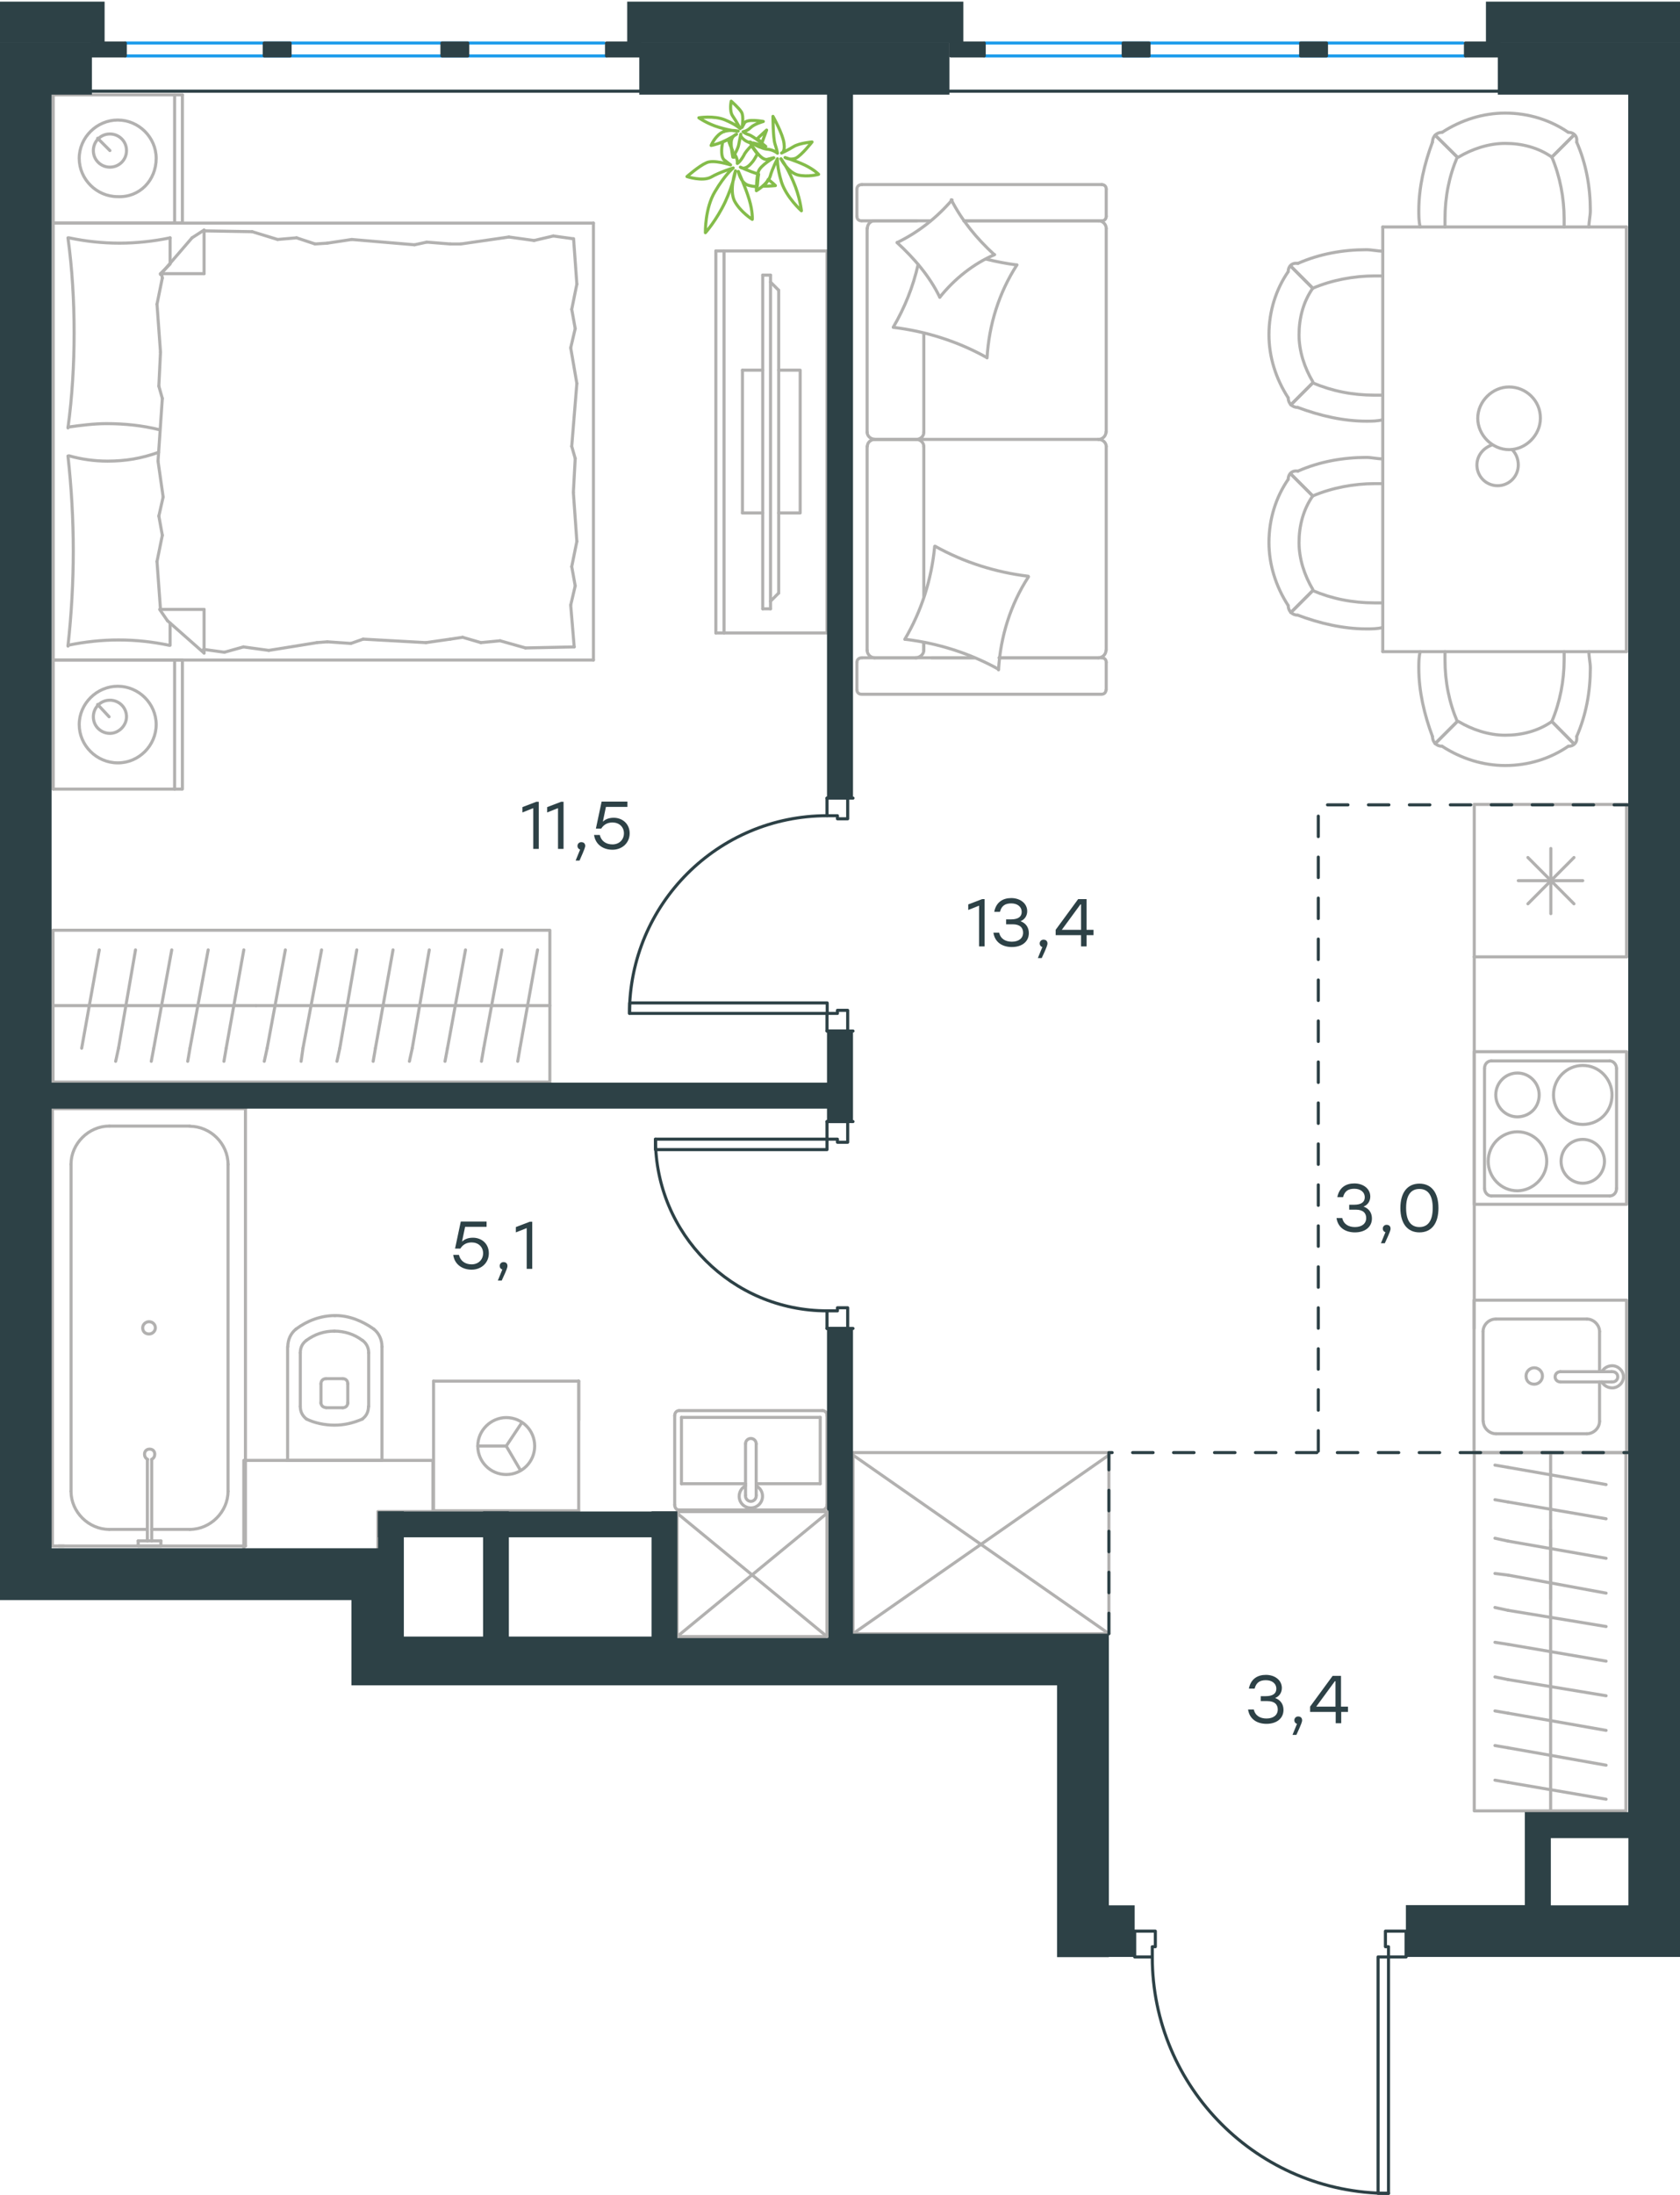 <?xml version="1.0" encoding="utf-8"?>
<!-- Generator: Adobe Illustrator 26.5.0, SVG Export Plug-In . SVG Version: 6.00 Build 0)  -->
<svg version="1.1" id="Слой_1" xmlns="http://www.w3.org/2000/svg" xmlns:xlink="http://www.w3.org/1999/xlink" x="0px" y="0px"
	 viewBox="0 0 820.7 1071.5" style="enable-background:new 0 0 820.7 1071.5;" xml:space="preserve">
<style type="text/css">
	.st0{fill:none;stroke:#B2B1B0;stroke-width:1.5;stroke-linecap:round;stroke-linejoin:round;stroke-miterlimit:22.926;}
	.st1{fill:none;stroke:#2D4146;stroke-width:1.5;stroke-linecap:round;stroke-linejoin:round;stroke-miterlimit:22.926;}
	.st2{fill:none;stroke:#1D9CEB;stroke-width:1.5;stroke-linecap:round;stroke-linejoin:round;stroke-miterlimit:22.926;}
	
		.st3{fill:none;stroke:#2D4146;stroke-width:1.5;stroke-linecap:round;stroke-linejoin:round;stroke-miterlimit:22.926;stroke-dasharray:10,10;}
	.st4{fill-rule:evenodd;clip-rule:evenodd;fill:#2D4146;}
	.st5{fill:#2D4146;}
	.st6{fill:none;stroke:#84BC4A;stroke-width:1.5;stroke-linecap:round;stroke-linejoin:round;stroke-miterlimit:22.926;}
</style>
<g>
	<line class="st0" x1="26" y1="108.9" x2="26" y2="46.3"/>
	<line class="st0" x1="89.1" y1="46.3" x2="89.1" y2="108.9"/>
	<line class="st0" x1="89.1" y1="108.9" x2="26" y2="108.9"/>
	<line class="st0" x1="26" y1="46.3" x2="89.1" y2="46.3"/>
	<line class="st0" x1="53.7" y1="73.5" x2="47.7" y2="67.5"/>
	<line class="st0" x1="85.3" y1="46.3" x2="85.3" y2="108.9"/>
	<path class="st0" d="M76.3,77.3c0-10.2-8.5-18.7-18.8-18.7c-10.2,0-18.8,8.5-18.8,18.7c0,10.2,8.5,18.7,18.8,18.7
		C68.2,96.5,76.3,88,76.3,77.3z"/>
	<path class="st0" d="M61.8,73.5c0-4.7-3.8-8.1-8.1-8.1c-4.7,0-8.1,3.8-8.1,8.1c0,4.7,3.8,8.1,8.1,8.1C58,81.6,61.8,78.2,61.8,73.5z
		"/>
	<line class="st0" x1="26" y1="322.2" x2="26" y2="108.9"/>
	<line class="st0" x1="83.1" y1="304.2" x2="83.1" y2="315"/>
	<line class="st0" x1="78.4" y1="133.6" x2="99.7" y2="133.6"/>
	<line class="st0" x1="83.1" y1="128.9" x2="78.4" y2="133.6"/>
	<line class="st0" x1="289.9" y1="322.2" x2="26" y2="322.2"/>
	<line class="st0" x1="99.7" y1="112.3" x2="99.7" y2="133.6"/>
	<line class="st0" x1="26" y1="108.9" x2="289.9" y2="108.9"/>
	<line class="st0" x1="99.7" y1="318.8" x2="81.8" y2="303"/>
	<line class="st0" x1="81.8" y1="303" x2="78" y2="297.5"/>
	<line class="st0" x1="83.1" y1="116.1" x2="83.1" y2="128.5"/>
	<line class="st0" x1="78.4" y1="297.5" x2="99.7" y2="297.5"/>
	<line class="st0" x1="78.4" y1="134" x2="93.8" y2="116.1"/>
	<line class="st0" x1="93.8" y1="116.1" x2="99.7" y2="112.3"/>
	<line class="st0" x1="99.7" y1="318.8" x2="99.7" y2="297.5"/>
	<line class="st0" x1="281" y1="223.8" x2="280.1" y2="240.4"/>
	<line class="st0" x1="278.8" y1="169.8" x2="281.8" y2="187.2"/>
	<line class="st0" x1="279.3" y1="151" x2="281" y2="160.4"/>
	<line class="st0" x1="281" y1="160.4" x2="278.8" y2="169.8"/>
	<line class="st0" x1="279.3" y1="217.9" x2="281" y2="223.8"/>
	<line class="st0" x1="281.8" y1="187.2" x2="279.3" y2="217.9"/>
	<line class="st0" x1="280.2" y1="116.5" x2="281.8" y2="138.7"/>
	<line class="st0" x1="281.8" y1="138.7" x2="279.3" y2="151"/>
	<line class="st0" x1="278.8" y1="295.4" x2="280.5" y2="315.8"/>
	<line class="st0" x1="279.3" y1="276.6" x2="281" y2="286"/>
	<line class="st0" x1="281" y1="286" x2="278.8" y2="295.4"/>
	<line class="st0" x1="280.1" y1="240.4" x2="281.8" y2="264.3"/>
	<line class="st0" x1="281.8" y1="264.3" x2="279.3" y2="276.6"/>
	<line class="st0" x1="289.9" y1="322.2" x2="289.9" y2="108.9"/>
	<path class="st0" d="M33.2,222.6c1.7,15.3,2.6,30.7,2.6,46.4c0,15.3-0.9,31.1-2.6,46.4"/>
	<path class="st0" d="M77.5,220.8c-8.5,3-16.1,4.3-25,4.3c-6.4,0-12.8-0.9-18.8-2.6"/>
	<path class="st0" d="M33.2,315c8.1-1.7,16.6-2.6,24.7-2.6c8.5,0,16.6,0.9,24.7,2.6"/>
	<path class="st0" d="M33.2,208.5c6.4-0.9,12.8-1.7,18.8-1.7c9,0,17.5,0.9,26,3"/>
	<line class="st0" x1="153.9" y1="119.1" x2="159.9" y2="118.7"/>
	<line class="st0" x1="135.6" y1="116.9" x2="144.9" y2="116.1"/>
	<line class="st0" x1="144.9" y1="116.1" x2="153.9" y2="119.1"/>
	<line class="st0" x1="99.7" y1="112.7" x2="123.2" y2="113.1"/>
	<line class="st0" x1="123.2" y1="113.1" x2="135.6" y2="116.9"/>
	<line class="st0" x1="208.5" y1="118.2" x2="220" y2="119.1"/>
	<line class="st0" x1="159.9" y1="118.7" x2="171.8" y2="116.9"/>
	<line class="st0" x1="202.5" y1="119.5" x2="208.5" y2="118.2"/>
	<line class="st0" x1="171.8" y1="116.9" x2="202.5" y2="119.5"/>
	<line class="st0" x1="220" y1="119.1" x2="225.1" y2="119.1"/>
	<line class="st0" x1="260.9" y1="117.4" x2="270.3" y2="115.2"/>
	<line class="st0" x1="270.3" y1="115.2" x2="279.7" y2="116.5"/>
	<line class="st0" x1="225.1" y1="119.1" x2="248.6" y2="115.7"/>
	<line class="st0" x1="248.6" y1="115.7" x2="260.9" y2="117.4"/>
	<line class="st0" x1="226" y1="311.1" x2="220" y2="312"/>
	<line class="st0" x1="244.3" y1="312.8" x2="234.9" y2="313.7"/>
	<line class="st0" x1="234.9" y1="313.7" x2="226" y2="311.1"/>
	<line class="st0" x1="280.5" y1="315.8" x2="256.7" y2="316.3"/>
	<line class="st0" x1="256.7" y1="316.3" x2="244.3" y2="312.8"/>
	<line class="st0" x1="171.4" y1="314.1" x2="159.9" y2="313.3"/>
	<line class="st0" x1="220" y1="312" x2="208.1" y2="313.7"/>
	<line class="st0" x1="177.4" y1="312" x2="171.4" y2="314.1"/>
	<line class="st0" x1="208.1" y1="313.7" x2="177.4" y2="312"/>
	<line class="st0" x1="159.9" y1="313.3" x2="154.8" y2="313.7"/>
	<line class="st0" x1="100.2" y1="317.1" x2="99.3" y2="317.1"/>
	<line class="st0" x1="118.9" y1="315.8" x2="109.6" y2="318.4"/>
	<line class="st0" x1="109.6" y1="318.4" x2="100.2" y2="317.1"/>
	<line class="st0" x1="154.8" y1="313.7" x2="131.3" y2="317.5"/>
	<line class="st0" x1="131.3" y1="317.5" x2="118.9" y2="315.8"/>
	<path class="st0" d="M33.2,116.1c2.1,15.3,3,30.7,3,46.4c0,15.3-0.9,31.1-3,46.4"/>
	<path class="st0" d="M83.1,116.1c-8.1,1.7-16.6,2.6-24.7,2.6c-8.5,0-16.6-0.9-24.7-2.6"/>
	<line class="st0" x1="77.6" y1="188.5" x2="78.4" y2="171.9"/>
	<line class="st0" x1="79.7" y1="242.6" x2="77.2" y2="225.1"/>
	<line class="st0" x1="79.3" y1="261.3" x2="77.6" y2="251.9"/>
	<line class="st0" x1="77.6" y1="251.9" x2="79.7" y2="242.6"/>
	<line class="st0" x1="79.3" y1="194.5" x2="77.6" y2="188.5"/>
	<line class="st0" x1="77.2" y1="225.1" x2="79.3" y2="194.5"/>
	<line class="st0" x1="78.4" y1="297.5" x2="76.7" y2="274.1"/>
	<line class="st0" x1="76.7" y1="274.1" x2="79.3" y2="261.3"/>
	<line class="st0" x1="79.3" y1="135.7" x2="78.9" y2="133.6"/>
	<line class="st0" x1="78.4" y1="171.9" x2="76.7" y2="148.5"/>
	<line class="st0" x1="76.7" y1="148.5" x2="79.3" y2="135.7"/>
	<line class="st0" x1="26" y1="385.2" x2="26" y2="322.2"/>
	<line class="st0" x1="89.1" y1="322.2" x2="89.1" y2="385.2"/>
	<line class="st0" x1="88.7" y1="385.2" x2="26" y2="385.2"/>
	<line class="st0" x1="26" y1="322.2" x2="88.7" y2="322.2"/>
	<line class="st0" x1="53.3" y1="349.9" x2="47.7" y2="343.9"/>
	<line class="st0" x1="85.3" y1="322.2" x2="85.3" y2="385.2"/>
	<path class="st0" d="M76.3,353.7c0-10.2-8.5-18.7-18.8-18.7c-10.2,0-18.8,8.5-18.8,18.7c0,10.2,8.5,18.7,18.8,18.7
		C67.8,372.5,76.3,363.9,76.3,353.7z"/>
	<path class="st0" d="M61.8,349.9c0-4.7-3.8-8.1-8.1-8.1c-4.7,0-8.1,3.8-8.1,8.1c0,4.7,3.8,8.1,8.1,8.1
		C58,358,61.8,354.2,61.8,349.9z"/>
</g>
<g>
	<g>
		<line class="st0" x1="353.7" y1="122.5" x2="353.7" y2="309"/>
		<polyline class="st0" points="349.7,309 404,309 404,122.5 349.7,122.5 		"/>
		<line class="st0" x1="349.7" y1="122.5" x2="349.7" y2="309"/>
	</g>
	<g>
		<polyline class="st0" points="380.4,250.4 390.9,250.4 390.9,180.7 380.4,180.7 		"/>
		<line class="st0" x1="372.6" y1="180.7" x2="362.7" y2="180.7"/>
		<line class="st0" x1="362.7" y1="180.7" x2="362.7" y2="250.4"/>
		<line class="st0" x1="362.7" y1="250.4" x2="372.6" y2="250.4"/>
		<line class="st0" x1="372.6" y1="134.3" x2="376.4" y2="134.3"/>
		<line class="st0" x1="380.4" y1="289.5" x2="376.4" y2="293.5"/>
		<line class="st0" x1="376.4" y1="137.7" x2="380.4" y2="141.7"/>
		<line class="st0" x1="376.4" y1="297.2" x2="376.4" y2="134.3"/>
		<line class="st0" x1="372.6" y1="134.3" x2="372.6" y2="297.2"/>
		<line class="st0" x1="372.6" y1="297.2" x2="376.4" y2="297.2"/>
		<line class="st0" x1="380.4" y1="141.7" x2="380.4" y2="289.5"/>
	</g>
</g>
<g>
	<line class="st0" x1="25.9" y1="490.9" x2="125.1" y2="490.9"/>
	<line class="st0" x1="109.4" y1="518.1" x2="110.5" y2="511.7"/>
	<line class="st0" x1="110.5" y1="511.7" x2="119.1" y2="463.7"/>
	<line class="st0" x1="91.7" y1="518.1" x2="92.8" y2="511.7"/>
	<line class="st0" x1="92.8" y1="511.7" x2="101.7" y2="463.7"/>
	<line class="st0" x1="73.9" y1="518.1" x2="75.1" y2="511.7"/>
	<line class="st0" x1="75.1" y1="511.7" x2="83.9" y2="463.7"/>
	<line class="st0" x1="56.5" y1="518.1" x2="57.9" y2="511.7"/>
	<line class="st0" x1="57.9" y1="511.7" x2="66.2" y2="463.7"/>
	<line class="st0" x1="39.9" y1="511.7" x2="48.5" y2="463.7"/>
	<rect x="25.9" y="454.1" class="st0" width="242.7" height="74.1"/>
	<line class="st0" x1="125.1" y1="490.9" x2="268.6" y2="490.9"/>
	<line class="st0" x1="252.9" y1="518.1" x2="254" y2="511.7"/>
	<line class="st0" x1="254" y1="511.7" x2="262.6" y2="463.7"/>
	<line class="st0" x1="235.2" y1="518.1" x2="236.3" y2="511.7"/>
	<line class="st0" x1="236.3" y1="511.7" x2="245.2" y2="463.7"/>
	<line class="st0" x1="217.4" y1="518.1" x2="218.6" y2="511.7"/>
	<line class="st0" x1="218.6" y1="511.7" x2="227.4" y2="463.7"/>
	<line class="st0" x1="200" y1="518.1" x2="201.4" y2="511.7"/>
	<line class="st0" x1="201.4" y1="511.7" x2="209.7" y2="463.7"/>
	<line class="st0" x1="182.3" y1="518.1" x2="183.4" y2="511.7"/>
	<line class="st0" x1="183.4" y1="511.7" x2="192" y2="463.7"/>
	<line class="st0" x1="164.6" y1="518.1" x2="166" y2="511.7"/>
	<line class="st0" x1="166" y1="511.7" x2="174.3" y2="463.7"/>
	<line class="st0" x1="147.1" y1="518.1" x2="148" y2="511.7"/>
	<line class="st0" x1="148" y1="511.7" x2="157.1" y2="463.7"/>
	<line class="st0" x1="130.5" y1="511.7" x2="139.4" y2="463.7"/>
	<line class="st0" x1="129.1" y1="518.1" x2="130.5" y2="511.7"/>
</g>
<g>
	<line class="st0" x1="451.3" y1="291.1" x2="451.3" y2="217.9"/>
	<line class="st0" x1="540.4" y1="92.3" x2="540.4" y2="105.6"/>
	<line class="st0" x1="540.4" y1="111.5" x2="540.4" y2="211"/>
	<line class="st0" x1="475.9" y1="321.1" x2="455.1" y2="321.1"/>
	<line class="st0" x1="536.6" y1="321.1" x2="488.1" y2="321.1"/>
	<line class="st0" x1="536.6" y1="107.8" x2="470.9" y2="107.8"/>
	<line class="st0" x1="447.9" y1="214.5" x2="427.1" y2="214.5"/>
	<line class="st0" x1="451.3" y1="211" x2="451.3" y2="162.6"/>
	<line class="st0" x1="418.6" y1="336.7" x2="418.6" y2="323.3"/>
	<line class="st0" x1="427.1" y1="214.5" x2="447.9" y2="214.5"/>
	<line class="st0" x1="423.6" y1="111.5" x2="423.6" y2="211"/>
	<line class="st0" x1="470.9" y1="107.8" x2="538.2" y2="107.8"/>
	<line class="st0" x1="540.4" y1="217.9" x2="540.4" y2="317.4"/>
	<line class="st0" x1="540.4" y1="323.3" x2="540.4" y2="336.7"/>
	<line class="st0" x1="451.3" y1="317.4" x2="451.3" y2="313.7"/>
	<line class="st0" x1="421.1" y1="321.1" x2="475.9" y2="321.1"/>
	<line class="st0" x1="451.3" y1="317.4" x2="451.3" y2="313.7"/>
	<line class="st0" x1="427.1" y1="321.1" x2="447.9" y2="321.1"/>
	<line class="st0" x1="427.1" y1="214.5" x2="447.9" y2="214.5"/>
	<line class="st0" x1="423.6" y1="217.9" x2="423.6" y2="317.4"/>
	<line class="st0" x1="488.1" y1="321.1" x2="538.2" y2="321.1"/>
	<line class="st0" x1="421.1" y1="90.1" x2="538.2" y2="90.1"/>
	<line class="st0" x1="418.6" y1="105.6" x2="418.6" y2="92.3"/>
	<line class="st0" x1="454.6" y1="107.8" x2="421.1" y2="107.8"/>
	<line class="st0" x1="447.9" y1="214.5" x2="536.6" y2="214.5"/>
	<line class="st0" x1="447.9" y1="107.8" x2="427.1" y2="107.8"/>
	<path class="st0" d="M421.1,321.1c-1.8,0-2.5,1.2-2.5,2.2"/>
	<path class="st0" d="M538.2,107.8c1.6,0,2.2-1.2,2.2-2.2"/>
	<path class="st0" d="M418.6,105.6c0,1.6,1.2,2.2,2.2,2.2"/>
	<path class="st0" d="M451.3,217.9c0-1.7-1.6-3.4-3.7-3.4"/>
	<path class="st0" d="M427.1,107.8c-1.7,0-3.4,1.6-3.4,3.7"/>
	<path class="st0" d="M423.6,317.4c0,1.9,1.6,3.7,3.7,3.7"/>
	<path class="st0" d="M540.4,217.9c0-1.7-1.6-3.4-3.7-3.4"/>
	<path class="st0" d="M427.4,214.5c-1.9,0-3.7,1.4-3.7,3.4"/>
	<path class="st0" d="M536.6,214.5c1.9,0,3.7-1.6,3.7-3.7"/>
	<path class="st0" d="M418.6,336.7c0,1.6,1.3,2.2,2.2,2.2h117.3c1.6,0,2.2-1.2,2.2-2.2"/>
	<path class="st0" d="M423.6,211c0,1.7,1.6,3.4,3.7,3.4"/>
	<path class="st0" d="M540.4,92.3c0-1.6-1.2-2.2-2.2-2.2"/>
	<path class="st0" d="M536.6,321.1c1.9,0,3.7-1.6,3.7-3.7"/>
	<path class="st0" d="M540.4,323.3c0-1.6-1.2-2.2-2.2-2.2"/>
	<path class="st0" d="M540.4,111.5c0-1.9-1.6-3.7-3.7-3.7"/>
	<path class="st0" d="M447.2,321.1c2.1,0,4.1-1.6,4.1-3.7"/>
	<path class="st0" d="M447.6,214.5c1.9,0,3.7-1.4,3.7-3.4"/>
	<path class="st0" d="M421.1,90.1c-1.8,0-2.5,1.2-2.5,2.2"/>
	<path class="st0" d="M456.9,266.7c14,7.8,29.6,12.7,45.4,14.6"/>
	<path class="st0" d="M464.7,97.5c5.3,10.3,12.5,19,20.9,26.7"/>
	<path class="st0" d="M485.9,124.3c-10.3,4.4-19.6,11.8-26.8,20.8"/>
	<path class="st0" d="M502.4,281.6c-8.7,13.4-13.7,29.2-14.6,45.4"/>
	<path class="st0" d="M481.8,174.4c-14-7.8-29.6-12.7-45.4-14.6"/>
	<path class="st0" d="M436.4,159.7c5.6-9.6,9.6-19.6,12.1-30.5"/>
	<path class="st0" d="M496.8,129.3c-8.7,13.4-13.7,29.2-14.6,45.4"/>
	<path class="st0" d="M487.8,326.7c-14-7.8-29.6-12.7-45.4-14.6"/>
	<path class="st0" d="M442,312.1c8.1-13.7,13.1-29.2,14.6-45.4"/>
	<path class="st0" d="M459.1,145.1c-5-10.3-12.5-19-20.9-26.7"/>
	<path class="st0" d="M481.8,126.5c4.7,1.2,10,2.2,14.6,2.8"/>
	<path class="st0" d="M438.3,118.4c10.3-5,19.3-12.1,26.8-20.8"/>
</g>
<g>
	<line class="st0" x1="675.5" y1="318.1" x2="675.5" y2="110.8"/>
	<line class="st0" x1="794.5" y1="110.8" x2="794.5" y2="318.1"/>
	<g>
		<path class="st0" d="M776.2,110.8c0-2.7,0.7-5.4,0.7-8c0-11.4-2-22.8-6.7-33.5"/>
		<path class="st0" d="M699.8,69.3c-4,10.7-6.7,22.1-6.7,33.5c0,2.7,0,5.4,0.7,8"/>
		<path class="st0" d="M711.9,76.7c-4,9.4-6,19.4-6,30.1c0,1.3,0,2.7,0,4"/>
		<line class="st0" x1="711.9" y1="76.7" x2="701.1" y2="66"/>
		<line class="st0" x1="711.9" y1="76.7" x2="701.1" y2="66"/>
		<path class="st0" d="M704.5,64.6c-2.7,0-4.7,2-4.7,4.7"/>
		<path class="st0" d="M776.2,318.1c0,2.7,0.7,5.4,0.7,8c0,11.4-2,22.8-6.7,33.5"/>
		<path class="st0" d="M699.8,359.6c-4-10.7-6.7-22.1-6.7-33.5c0-2.7,0-5.4,0.7-8"/>
		<path class="st0" d="M711.9,352.2c-4-9.4-6-19.4-6-30.1c0-1.3,0-2.7,0-4"/>
		<line class="st0" x1="711.9" y1="352.2" x2="701.1" y2="363"/>
		<line class="st0" x1="711.9" y1="352.2" x2="701.1" y2="363"/>
		<path class="st0" d="M704.5,364.3c-2.7,0-4.7-2-4.7-4.7"/>
		<g>
			<line class="st0" x1="675.5" y1="110.8" x2="794.5" y2="110.8"/>
			<line class="st0" x1="794.5" y1="318.1" x2="675.5" y2="318.1"/>
			<path class="st0" d="M737.2,188.9c-8.2,0-15.3,7.1-15.3,15.3c0,8.2,7.1,15.3,15.3,15.3c8.2,0,15.3-7.1,15.3-15.3
				C752.6,195.6,745.5,188.9,737.2,188.9z"/>
			<path class="st0" d="M738.7,219.5c1.9,1.9,3,4.5,3,7.5c0,5.6-4.5,10.1-10.1,10.1s-10.1-4.5-10.1-10.1c0-4.5,3-8.2,7.1-9.7"/>
			<path class="st0" d="M758.1,76.7c-6.7-4.7-14.7-6.7-22.8-6.7c-8,0-16.1,2.7-22.8,6.7"/>
			<path class="st0" d="M764.1,110.8c0-1.3,0-2.7,0-4c0-10-2-20.7-6-30.1"/>
			<path class="st0" d="M766.1,64.6c-8.7-6-19.4-9.4-30.8-9.4c-10.7,0-21.4,3.3-30.8,9.4"/>
			<line class="st0" x1="758.1" y1="76.7" x2="768.8" y2="66"/>
			<line class="st0" x1="758.1" y1="76.7" x2="768.8" y2="66"/>
			<path class="st0" d="M770.2,69.3c0.5-2.7-1.3-4.7-4-4.7"/>
			<path class="st0" d="M758.1,352.2c-6.7,4.7-14.7,6.7-22.8,6.7c-8,0-16.1-2.7-22.8-6.7"/>
			<path class="st0" d="M764.1,318.1c0,1.3,0,2.7,0,4c0,10-2,20.7-6,30.1"/>
			<path class="st0" d="M766.1,364.3c-8.7,6-19.4,9.4-30.8,9.4c-10.7,0-21.4-3.3-30.8-9.4"/>
			<line class="st0" x1="758.1" y1="352.2" x2="768.8" y2="363"/>
			<line class="st0" x1="758.1" y1="352.2" x2="768.8" y2="363"/>
			<path class="st0" d="M770.2,359.6c0.5,2.7-1.3,4.7-4,4.7"/>
		</g>
	</g>
	<g>
		<path class="st0" d="M641.3,242.1c-4.7,6.7-6.7,14.7-6.7,22.8c0,8,2.7,16.1,6.7,22.8"/>
		<path class="st0" d="M675.5,224c-2.7,0-5.4-0.7-8-0.7c-11.4,0-22.8,2-33.5,6.7"/>
		<path class="st0" d="M634,300.3c10.7,4,22.1,6.7,33.5,6.7c2.7,0,5.4,0,8-0.7"/>
		<path class="st0" d="M675.5,236.1c-1.3,0-2.7,0-4,0c-10.1,0-20.8,2-30.2,6"/>
		<path class="st0" d="M641.3,288.3c9.4,4,19.4,6,30.2,6c1.3,0,2.7,0,4,0"/>
		<path class="st0" d="M629.3,234c-6,8.7-9.4,19.4-9.4,30.8c0,10.7,3.3,21.4,9.4,30.8"/>
		<line class="st0" x1="641.3" y1="242.1" x2="630.6" y2="231.4"/>
		<line class="st0" x1="641.3" y1="288.3" x2="630.6" y2="299"/>
		<line class="st0" x1="641.3" y1="242.1" x2="630.6" y2="231.4"/>
		<line class="st0" x1="641.3" y1="288.3" x2="630.6" y2="299"/>
		<path class="st0" d="M629.3,295.6c0,2.7,2,4.7,4.7,4.7"/>
		<path class="st0" d="M634,230c-2.7-0.5-4.7,1.3-4.7,4"/>
		<path class="st0" d="M641.3,140.7c-4.7,6.7-6.7,14.7-6.7,22.8c0,8,2.7,16.1,6.7,22.8"/>
		<path class="st0" d="M675.5,122.6c-2.7,0-5.4-0.7-8-0.7c-11.4,0-22.8,2-33.5,6.7"/>
		<path class="st0" d="M634,198.9c10.7,4,22.1,6.7,33.5,6.7c2.7,0,5.4,0,8-0.7"/>
		<path class="st0" d="M675.5,134.7c-1.3,0-2.7,0-4,0c-10.1,0-20.8,2-30.2,6"/>
		<path class="st0" d="M641.3,186.9c9.4,4,19.4,6,30.2,6c1.3,0,2.7,0,4,0"/>
		<path class="st0" d="M629.3,132.6c-6,8.7-9.4,19.4-9.4,30.8c0,10.7,3.3,21.4,9.4,30.8"/>
		<line class="st0" x1="641.3" y1="140.7" x2="630.6" y2="130"/>
		<line class="st0" x1="641.3" y1="186.9" x2="630.6" y2="197.6"/>
		<line class="st0" x1="641.3" y1="140.7" x2="630.6" y2="130"/>
		<line class="st0" x1="641.3" y1="186.9" x2="630.6" y2="197.6"/>
		<path class="st0" d="M629.3,194.2c0,2.7,2,4.7,4.7,4.7"/>
		<path class="st0" d="M634,128.6c-2.7-0.5-4.7,1.3-4.7,4"/>
	</g>
</g>
<g>
	<line class="st0" x1="794.6" y1="392.7" x2="794.6" y2="467.1"/>
	<line class="st0" x1="757.6" y1="414.2" x2="757.6" y2="446"/>
	<line class="st0" x1="746.4" y1="441.2" x2="768.9" y2="418.6"/>
	<line class="st0" x1="746.4" y1="418.6" x2="768.9" y2="441.2"/>
	<line class="st0" x1="741.7" y1="429.9" x2="773.2" y2="429.9"/>
	<line class="st0" x1="794.6" y1="467.1" x2="720.2" y2="467.1"/>
	<line class="st0" x1="720.2" y1="392.7" x2="720.2" y2="467.1"/>
	<line class="st0" x1="794.6" y1="392.7" x2="720.2" y2="392.7"/>
</g>
<g>
	<rect x="720.1" y="634.7" class="st0" width="74.5" height="74.4"/>
	<line class="st0" x1="762.3" y1="674.6" x2="787.3" y2="674.6"/>
	<line class="st0" x1="781.4" y1="669.6" x2="781.4" y2="650"/>
	<line class="st0" x1="724.5" y1="650" x2="724.5" y2="693.8"/>
	<line class="st0" x1="781.4" y1="693.8" x2="781.4" y2="674.6"/>
	<line class="st0" x1="730.8" y1="699.9" x2="775.2" y2="699.9"/>
	<line class="st0" x1="787.3" y1="669.6" x2="762.3" y2="669.6"/>
	<line class="st0" x1="775.2" y1="643.9" x2="730.8" y2="643.9"/>
	<path class="st0" d="M762.3,674.6L762.3,674.6c-1.5,0-2.6-1.1-2.6-2.5c0-1.4,1.1-2.5,2.6-2.5"/>
	<path class="st0" d="M775.2,643.9c3.3,0,6.2,2.9,6.2,6.1"/>
	<path class="st0" d="M782.5,669.6c1.1-1.8,2.9-2.9,5.1-2.9c2.9,0,5.5,2.5,5.5,5.4c0,2.9-2.6,5.4-5.5,5.4c-2.2,0-4-1.1-5.1-2.9"/>
	<path class="st0" d="M730.8,699.9c-3.3,0-6.2-2.9-6.2-6.1"/>
	<path class="st0" d="M781.4,693.8c0,3.3-2.9,6.1-6.2,6.1"/>
	<path class="st0" d="M724.5,650c0-3.3,2.9-6.1,6.2-6.1"/>
	<path class="st0" d="M787.3,669.6h0.4c1.5,0,2.6,1.1,2.6,2.5c0,1.4-1.1,2.5-2.6,2.5h-0.4"/>
	<path class="st0" d="M749.5,675.7c2.2,0,4-1.8,4-4c0-2.2-1.8-4-4-4c-2.2,0-4,1.8-4,4C745.5,674.3,747.3,675.7,749.5,675.7z"/>
</g>
<g>
	<path class="st0" d="M751.9,534.5c0-5.9-4.8-10.7-10.6-10.7c-5.9,0-10.6,4.8-10.6,10.7c0,5.9,4.8,10.7,10.6,10.7
		C747.2,545.1,751.9,540.7,751.9,534.5z"/>
	<path class="st0" d="M755.6,566.9c0-7.7-6.2-14.4-14.3-14.4c-7.7,0-14.3,6.3-14.3,14.4c0,7.7,6.2,14.4,14.3,14.4
		C749,581.2,755.6,574.6,755.6,566.9z"/>
	<path class="st0" d="M783.8,566.9c0-5.9-4.8-10.7-10.6-10.7c-5.9,0-10.6,4.8-10.6,10.7c0,5.9,4.8,10.7,10.6,10.7
		C779.1,577.6,783.8,572.8,783.8,566.9z"/>
	<path class="st0" d="M787.5,534.5c0-7.7-6.2-14.4-14.3-14.4c-7.7,0-14.3,6.3-14.3,14.4c0,7.7,6.2,14.4,14.3,14.4
		S787.5,542.6,787.5,534.5z"/>
	<line class="st0" x1="725.2" y1="580.1" x2="725.2" y2="521.6"/>
	<line class="st0" x1="786.4" y1="583.8" x2="728.5" y2="583.8"/>
	<line class="st0" x1="789.7" y1="521.6" x2="789.7" y2="580.1"/>
	<line class="st0" x1="728.5" y1="517.9" x2="786.4" y2="517.9"/>
	<path class="st0" d="M789.7,580.1L789.7,580.1c0,2.2-1.5,3.7-3.3,3.7"/>
	<path class="st0" d="M725.2,521.6L725.2,521.6c0-2.2,1.5-3.7,3.3-3.7"/>
	<path class="st0" d="M728.5,583.8L728.5,583.8c-1.8,0-3.3-1.8-3.3-3.7"/>
	<path class="st0" d="M786.4,517.9L786.4,517.9c1.8,0,3.3,1.8,3.3,3.7"/>
	<rect x="720.2" y="513.4" class="st0" width="74.4" height="74.5"/>
</g>
<line class="st0" x1="720.2" y1="467.1" x2="720.2" y2="648.5"/>
<g>
	<line class="st0" x1="140.1" y1="712.9" x2="186.6" y2="712.9"/>
	<g>
		<line class="st0" x1="140.5" y1="657.4" x2="140.5" y2="712.9"/>
		<line class="st0" x1="180.1" y1="686.6" x2="180.1" y2="660.4"/>
		<line class="st0" x1="146.7" y1="660.4" x2="146.7" y2="686.6"/>
		<line class="st0" x1="169.9" y1="685.1" x2="169.9" y2="675.5"/>
		<line class="st0" x1="156.8" y1="675.5" x2="156.8" y2="685.1"/>
		<line class="st0" x1="159.3" y1="687.2" x2="167.4" y2="687.2"/>
		<line class="st0" x1="186.6" y1="712.9" x2="186.6" y2="657.4"/>
		<line class="st0" x1="167.4" y1="673" x2="159.3" y2="673"/>
		<path class="st0" d="M182.6,648.8c-5.6-4-12.1-6.6-18.7-6.6c0,0,0,0-0.5,0"/>
		<path class="st0" d="M167.4,687.2c1.5,0,2.5-1,2.5-2.5"/>
		<path class="st0" d="M177,692.7c2-1.5,3-3.5,3-6.1"/>
		<path class="st0" d="M169.9,675.5c0-1.5-1-2.5-2.5-2.5"/>
		<path class="st0" d="M177,654.3c-4-3-8.6-4.5-13.7-4.5"/>
		<path class="st0" d="M159.3,673c-1.5,0-2.5,1-2.5,2.5"/>
		<path class="st0" d="M156.8,684.6c0,1.5,1,2.5,2.5,2.5"/>
		<path class="st0" d="M146.7,686.6c0,2.5,1,4.5,3,6.1"/>
		<path class="st0" d="M149.7,692.7c4,2,9.1,3,13.7,3c4.6,0,9.1-1,13.7-3"/>
		<path class="st0" d="M149.7,654.3c-2,1.5-3,3.5-3,6.1"/>
		<path class="st0" d="M163.8,642.2L163.8,642.2c-7.1,0-13.7,2.5-19.2,6.6"/>
		<path class="st0" d="M186.6,657.4c0-3.5-1.5-6.6-4-8.6"/>
		<path class="st0" d="M144.6,648.8c-2.5,2-4,5.1-4,8.6"/>
		<path class="st0" d="M163.4,649.8L163.4,649.8c-5.1,0-9.6,1.5-13.7,4.5"/>
		<path class="st0" d="M180.1,660.4c0-2.5-1-4.5-3-6.1"/>
	</g>
	<polygon class="st0" points="184.6,737.9 211.5,737.9 211.5,712.9 119.1,712.9 119.1,762.3 184.6,762.3 	"/>
</g>
<g>
	<line class="st0" x1="400.7" y1="691.9" x2="400.7" y2="724.3"/>
	<line class="st0" x1="400.7" y1="724.3" x2="369.4" y2="724.3"/>
	<line class="st0" x1="364.2" y1="724.3" x2="332.9" y2="724.3"/>
	<line class="st0" x1="332.9" y1="691.9" x2="400.7" y2="691.9"/>
	<line class="st0" x1="332.9" y1="724.3" x2="332.9" y2="691.9"/>
	<line class="st0" x1="331.8" y1="737.1" x2="401.8" y2="737.1"/>
	<line class="st0" x1="329.6" y1="691.1" x2="329.6" y2="734.6"/>
	<line class="st0" x1="401.8" y1="688.6" x2="331.8" y2="688.6"/>
	<line class="st0" x1="404" y1="734.6" x2="404" y2="691.1"/>
	<path class="st0" d="M404,691.1c0-1.5-0.9-2.5-2.2-2.5"/>
	<path class="st0" d="M331.8,688.6c-1.3,0-2.2,1-2.2,2.5"/>
	<path class="st0" d="M329.6,734.6c0,1.5,0.9,2.5,2.2,2.5"/>
	<path class="st0" d="M401.8,737.1c0.9,0,2.2-1,2.2-2.5"/>
	<line class="st0" x1="364.2" y1="704.8" x2="364.2" y2="729.9"/>
	<line class="st0" x1="369.4" y1="729.9" x2="369.4" y2="704.8"/>
	<path class="st0" d="M364.2,704.8L364.2,704.8c0-1.4,1.1-2.6,2.6-2.6c1.4,0,2.6,1.1,2.6,2.6v0"/>
	<path class="st0" d="M369.4,725.3c1.9,1,3.1,2.9,3.1,5.1c0,3.2-2.6,5.7-5.7,5.7c-3.2,0-5.7-2.5-5.7-5.7c0-2.1,1.2-4.1,3.1-5.1"/>
	<path class="st0" d="M369.4,729.9c0,0.1,0,0.2,0,0.4c0,1.4-1.2,2.6-2.6,2.6c-1.4,0-2.6-1.2-2.6-2.6c0-0.1,0-0.2,0-0.4"/>
</g>
<g>
	<line class="st0" x1="71.3" y1="746.6" x2="53.4" y2="746.6"/>
	<line class="st0" x1="92.7" y1="746.6" x2="74.1" y2="746.6"/>
	<line class="st0" x1="34.7" y1="728" x2="34.7" y2="568.4"/>
	<line class="st0" x1="53.4" y1="549.7" x2="92.7" y2="549.7"/>
	<line class="st0" x1="119.9" y1="541.2" x2="119.9" y2="754.7"/>
	<line class="st0" x1="25.6" y1="541.2" x2="119.9" y2="541.2"/>
	<line class="st0" x1="111.4" y1="568.4" x2="111.4" y2="728"/>
	<line class="st0" x1="25.6" y1="754.7" x2="25.6" y2="541.2"/>
	<line class="st0" x1="119.9" y1="754.7" x2="25.6" y2="754.7"/>
	<path class="st0" d="M53.4,549.7c-10.1,0-18.7,8.6-18.7,18.6"/>
	<path class="st0" d="M92.7,746.6c10.1,0,18.7-8.6,18.7-18.6"/>
	<path class="st0" d="M111.4,568.4c0-10.1-8.6-18.6-18.7-18.6"/>
	<path class="st0" d="M34.7,728c0,10.1,8.6,18.6,18.7,18.6"/>
	<line class="st0" x1="31.2" y1="754.7" x2="28.7" y2="754.7"/>
	<line class="st0" x1="72" y1="752.2" x2="72" y2="712.4"/>
	<line class="st0" x1="74.1" y1="712.4" x2="74.1" y2="752.2"/>
	<line class="st0" x1="78.6" y1="754.7" x2="67.5" y2="754.7"/>
	<line class="st0" x1="67.5" y1="754.7" x2="67.5" y2="752.2"/>
	<line class="st0" x1="67.5" y1="752.2" x2="78.6" y2="752.2"/>
	<line class="st0" x1="78.6" y1="752.2" x2="78.6" y2="754.7"/>
	<path class="st0" d="M74.1,712.4c1-0.5,1.5-1.5,1.5-2.5c0-1.5-1-2.5-2.5-2.5c-1.5,0-2.5,1-2.5,2.5c0,1,0.5,2,1.5,2.5"/>
	<path class="st0" d="M72.8,651.2c1.7,0,3.1-1.4,3.1-3c0-1.7-1.4-3-3.1-3c-1.7,0-3.1,1.4-3.1,3C69.7,650.1,71.1,651.2,72.8,651.2z"
		/>
</g>
<g>
	<line class="st0" x1="211.8" y1="674.2" x2="211.8" y2="737.5"/>
	<g>
		<line class="st0" x1="282.7" y1="737.5" x2="211.8" y2="737.5"/>
		<line class="st0" x1="282.7" y1="693.2" x2="282.7" y2="674.2"/>
		<line class="st0" x1="282.7" y1="737.5" x2="282.7" y2="674.2"/>
		<line class="st0" x1="247.3" y1="705.9" x2="254.9" y2="694.5"/>
		<line class="st0" x1="247.3" y1="705.9" x2="233.4" y2="705.9"/>
		<line class="st0" x1="247.3" y1="705.9" x2="254.3" y2="717.8"/>
		<path class="st0" d="M233.4,705.9c0,7.7,6.2,13.9,13.9,13.9c7.7,0,13.9-6.2,13.9-13.9c0-7.7-6.2-13.9-13.9-13.9
			C239.9,692,233.4,698.2,233.4,705.9z"/>
		<line class="st0" x1="282.7" y1="674.2" x2="211.8" y2="674.2"/>
	</g>
</g>
<g>
	<line class="st0" x1="757.5" y1="709.1" x2="757.5" y2="780.6"/>
	<line class="st0" x1="730.3" y1="732.1" x2="736.7" y2="733.2"/>
	<line class="st0" x1="736.7" y1="733.2" x2="784.6" y2="741.4"/>
	<line class="st0" x1="730.3" y1="715.2" x2="736.7" y2="716.3"/>
	<line class="st0" x1="736.7" y1="716.3" x2="784.6" y2="724.7"/>
	<rect x="720.2" y="709.1" class="st0" width="74.1" height="174.9"/>
	<line class="st0" x1="757.5" y1="747.1" x2="757.5" y2="884"/>
	<line class="st0" x1="730.3" y1="869" x2="736.7" y2="870.1"/>
	<line class="st0" x1="736.7" y1="870.1" x2="784.6" y2="878.3"/>
	<line class="st0" x1="730.3" y1="852.1" x2="736.7" y2="853.2"/>
	<line class="st0" x1="736.7" y1="853.2" x2="784.6" y2="861.7"/>
	<line class="st0" x1="730.3" y1="835.2" x2="736.7" y2="836.3"/>
	<line class="st0" x1="736.7" y1="836.3" x2="784.6" y2="844.7"/>
	<line class="st0" x1="730.3" y1="818.6" x2="736.7" y2="819.9"/>
	<line class="st0" x1="736.7" y1="819.9" x2="784.6" y2="827.8"/>
	<line class="st0" x1="730.3" y1="801.7" x2="736.7" y2="802.7"/>
	<line class="st0" x1="736.7" y1="802.7" x2="784.6" y2="810.9"/>
	<line class="st0" x1="730.3" y1="784.7" x2="736.7" y2="786.1"/>
	<line class="st0" x1="736.7" y1="786.1" x2="784.6" y2="794"/>
	<line class="st0" x1="730.3" y1="768.1" x2="736.7" y2="768.9"/>
	<line class="st0" x1="736.7" y1="768.9" x2="784.6" y2="777.7"/>
	<line class="st0" x1="736.7" y1="752.3" x2="784.6" y2="760.7"/>
	<line class="st0" x1="730.3" y1="750.9" x2="736.7" y2="752.3"/>
</g>
<g>
	<rect x="416.7" y="709.1" class="st0" width="125" height="88.4"/>
	<line class="st0" x1="416.7" y1="797.5" x2="541.7" y2="710.3"/>
	<line class="st0" x1="416.7" y1="710.3" x2="541.7" y2="797.5"/>
</g>
<path class="st1" d="M320.2,556.1c0,46.3,37.5,83.8,83.8,83.8"/>
<polygon class="st1" points="414.1,638.4 409.1,638.4 409.1,639.9 404,639.9 404,648.5 414.1,648.5 "/>
<polygon class="st1" points="414.1,547.5 404,547.5 404,556.1 409.1,556.1 409.1,557.6 414.1,557.6 "/>
<rect x="320.2" y="556.1" class="st1" width="83.8" height="5.1"/>
<polyline class="st1" points="416.7,648.5 414.1,648.5 404,648.5 414.1,648.5 "/>
<polyline class="st1" points="416.7,547.5 414.1,547.5 404,547.5 414.1,547.5 "/>
<path class="st1" d="M404,398.2c-53.3,0-96.5,43.2-96.5,96.5"/>
<polygon class="st1" points="414.1,399.7 409.1,399.7 409.1,398.2 404,398.2 404,389.6 414.1,389.6 "/>
<polygon class="st1" points="414.1,503.3 404,503.3 404,494.7 409.1,494.7 409.1,493.2 414.1,493.2 "/>
<rect x="307.6" y="489.6" class="st1" width="96.5" height="5.1"/>
<polyline class="st1" points="416.7,389.6 414.1,389.6 404,389.6 414.1,389.6 "/>
<polyline class="st1" points="416.7,503.3 414.1,503.3 404,503.3 414.1,503.3 "/>
<path class="st1" d="M562.9,955.3c0,63.7,51.7,115.4,115.4,115.4"/>
<polygon class="st1" points="564.4,942.7 564.4,950.3 562.9,950.3 562.9,955.3 554.3,955.3 554.3,942.7 "/>
<polygon class="st1" points="686.9,942.7 686.9,955.3 678.3,955.3 678.3,950.3 676.8,950.3 676.8,942.7 "/>
<rect x="673.2" y="955.3" class="st1" width="5.1" height="115.4"/>
<line class="st2" x1="714.7" y1="21" x2="480.8" y2="21"/>
<line class="st2" x1="715.9" y1="27.3" x2="480.8" y2="27.3"/>
<rect x="715.9" y="21" class="st1" width="16.4" height="6.3"/>
<rect x="635.4" y="21" class="st1" width="12.6" height="6.3"/>
<rect x="464.4" y="21" class="st1" width="16.4" height="6.3"/>
<rect x="548.7" y="21" class="st1" width="12.6" height="6.3"/>
<line class="st2" x1="295.1" y1="21" x2="61.2" y2="21"/>
<line class="st2" x1="296.3" y1="27.3" x2="61.2" y2="27.3"/>
<rect x="296.3" y="21" class="st1" width="16.4" height="6.3"/>
<rect x="215.9" y="21" class="st1" width="12.6" height="6.3"/>
<rect x="44.8" y="21" class="st1" width="16.4" height="6.3"/>
<rect x="129.1" y="21" class="st1" width="12.6" height="6.3"/>
<polyline class="st3" points="541.7,797.5 541.7,709.1 795.5,709.1 "/>
<polyline class="st3" points="644,708.4 644,392.9 795.5,392.9 "/>
<rect x="635.4" y="21" class="st4" width="12.6" height="6.3"/>
<rect x="464.4" y="21" class="st4" width="16.4" height="6.3"/>
<rect x="548.7" y="21" class="st4" width="12.6" height="6.3"/>
<rect x="215.9" y="21" class="st4" width="12.6" height="6.3"/>
<rect x="129.1" y="21" class="st4" width="12.6" height="6.3"/>
<rect x="306.4" y="0.8" class="st4" width="164.2" height="20.2"/>
<polygon class="st4" points="312.3,46.2 404,46.2 404,389.6 416.7,389.6 416.7,46.2 463.8,46.2 463.8,21 312.3,21 312.3,21 
	296.3,21 296.3,27.3 312.3,27.3 "/>
<g>
	<path class="st5" d="M263.2,391.3v23.1h-2.7v-19.9l-5.3,2.1V394l6.8-2.6H263.2z"/>
	<path class="st5" d="M275.3,391.3v23.1h-2.7v-19.9l-5.3,2.1V394l6.8-2.6H275.3z"/>
	<path class="st5" d="M283.1,420.1h-1.9l2.2-5.4c-0.8-0.2-1.3-0.9-1.3-1.7c0-1.1,0.8-1.9,1.9-1.9c0.8,0,1.9,0.4,1.9,1.9
		C285.8,413.6,285.7,414.3,283.1,420.1z"/>
	<path class="st5" d="M307.6,406.8c0,4.7-3.7,8-8.4,8c-4.4,0-8.3-2.4-9-7.2h2.8c0.7,3,3.1,4.6,6.2,4.6c3.3,0,5.6-2.3,5.6-5.4
		c0-3.2-2.4-5.3-5.6-5.3c-2.6,0-4.4,1.2-5.5,3h-2.6l2.8-13.2h12.6v2.6h-10.5l-1.5,7.2c1.3-1.2,3-1.9,5.3-1.9
		C304,399.2,307.6,402.1,307.6,406.8z"/>
</g>
<g>
	<path class="st5" d="M481,438.9V462h-2.7v-19.9l-5.3,2.1v-2.7l6.8-2.6H481z"/>
	<path class="st5" d="M502.6,455.5c0,4.2-3.4,6.8-8.3,6.8c-4.5,0-8.3-2.2-9-7h2.8c0.7,3.1,3.2,4.4,6.2,4.4c3.4,0,5.5-1.7,5.5-4.4
		c0-2.3-1.4-4.1-5.1-4.1h-3.2v-2.4h2.4c3.5,0,5.2-1.3,5.2-3.6c0-2.6-2.1-4.2-5.1-4.2c-2.8,0-4.7,1-5.5,4.1h-2.8
		c0.9-4.7,4.2-6.7,8.3-6.7c4.4,0,7.8,2.6,7.8,6.4c0,2.2-1.2,4.1-3.3,4.9C501.1,450.6,502.6,452.7,502.6,455.5z"/>
	<path class="st5" d="M508.9,467.7H507l2.2-5.4c-0.8-0.2-1.3-0.9-1.3-1.7c0-1.1,0.8-1.9,1.9-1.9c0.8,0,1.9,0.4,1.9,1.9
		C511.7,461.1,511.6,461.9,508.9,467.7z"/>
	<path class="st5" d="M534.2,456.5h-3.4v5.5h-2.7v-5.5h-12.4v-2.6l11-15h4.1v15h3.4V456.5z M528.1,453.9v-12.4h-0.3l-9.1,12.4
		L528.1,453.9z"/>
</g>
<g>
	<path class="st5" d="M670.2,594.8c0,4.2-3.4,6.8-8.3,6.8c-4.5,0-8.3-2.2-9-7h2.8c0.7,3.1,3.2,4.4,6.2,4.4c3.4,0,5.5-1.7,5.5-4.4
		c0-2.3-1.4-4.1-5.1-4.1h-3.2v-2.4h2.4c3.5,0,5.2-1.3,5.2-3.6c0-2.6-2.1-4.2-5.1-4.2c-2.8,0-4.7,1-5.5,4.1h-2.8
		c0.9-4.7,4.2-6.7,8.3-6.7c4.4,0,7.8,2.6,7.8,6.4c0,2.2-1.2,4.1-3.3,4.9C668.7,589.9,670.2,592,670.2,594.8z"/>
	<path class="st5" d="M676.5,606.9h-1.9l2.2-5.4c-0.8-0.2-1.3-0.9-1.3-1.7c0-1.1,0.8-1.9,1.9-1.9c0.8,0,1.9,0.4,1.9,1.9
		C679.3,600.4,679.2,601.1,676.5,606.9z"/>
	<path class="st5" d="M702.7,589.7c0,7.6-3.4,11.9-9.3,11.9c-5.8,0-9.3-4.3-9.3-11.9s3.5-11.9,9.3-11.9
		C699.2,577.8,702.7,582.1,702.7,589.7z M699.9,589.7c0-6.6-2.6-9.3-6.5-9.3s-6.5,2.7-6.5,9.3s2.6,9.3,6.5,9.3
		S699.9,596.3,699.9,589.7z"/>
</g>
<g>
	<path class="st5" d="M627,834.7c0,4.2-3.4,6.8-8.3,6.8c-4.5,0-8.3-2.2-9-7h2.8c0.7,3.1,3.2,4.4,6.2,4.4c3.4,0,5.5-1.7,5.5-4.4
		c0-2.3-1.4-4.1-5.1-4.1h-3.2v-2.4h2.4c3.5,0,5.2-1.3,5.2-3.6c0-2.6-2.1-4.2-5.1-4.2c-2.8,0-4.7,1-5.5,4.1h-2.8
		c0.9-4.7,4.2-6.7,8.3-6.7c4.4,0,7.8,2.6,7.8,6.4c0,2.2-1.2,4.1-3.3,4.9C625.5,829.8,627,831.9,627,834.7z"/>
	<path class="st5" d="M633.3,846.9h-1.9l2.2-5.4c-0.8-0.2-1.3-0.9-1.3-1.7c0-1.1,0.8-1.9,1.9-1.9c0.8,0,1.9,0.4,1.9,1.9
		C636.1,840.3,636,841.1,633.3,846.9z"/>
	<path class="st5" d="M658.6,835.7h-3.4v5.5h-2.7v-5.5H640v-2.6l11-15h4.1v15h3.4V835.7z M652.4,833.1v-12.4h-0.3l-9.1,12.4
		L652.4,833.1z"/>
</g>
<rect y="0.8" class="st4" width="51.1" height="20.2"/>
<g>
	<path class="st4" d="M820.7,930.1L820.7,930.1l0-101.1h0v-12.6V551.3v-12.6V46.2V21h-89v0h-15.8v6.3h15.8v18.9h63.7v838.4h-50.5
		v12.6v32.8h-58.1v25.3h108.6h25.3V930.1z M795.5,930.1h-37.9v-32.8h37.9V930.1z"/>
	<rect x="725.9" y="0.8" class="st4" width="94.8" height="20.2"/>
</g>
<g>
	<path class="st6" d="M358.2,82c0,0-4,3.2-8.9,11.5c-5,8.2-4.7,20.1-4.7,20.1s5.4-6,9.7-15.1c4.2-9.2,5-15.1,5-15.1
		s-3.2,9.2-0.5,14.7c2.9,5.4,8.7,9,8.7,9s0.3-3.7-1.5-9.7c-1.8-6-5.3-13.7-5.3-13.7s1,5.4,4.7,6.7c1,0.3,2.8,0.7,4.5,0.7
		c0.3-1.8,0.3-4.3,0.7-6c-0.3-0.3-0.7-0.3-0.7-0.3c-4-1.2-8.2-3.2-8.2-3.2s2,2,5.4-2c1-1,2-2.8,2.9-4.5c-1-1.2-2.2-3-2.9-4
		c-1.8,1.8-3.2,3.5-3.7,4.7c-2,3.5-3.2,4-3.2,4s0.3-1.8-1-4c-0.5,0.7-0.7,1-0.7,1s-0.3-1.5-0.7-3.5c-0.7-1.5-1.5-3.2-2-5.3
		c-0.7,0.5-1.5,0.7-2.5,1.2l-0.3,0.3c-0.7,3.5-0.7,7.2,0.7,8.5l3.2,2.5c0,0-8.5-2.8-11.9-1c-3.5,1.5-9.4,6.7-9.4,6.7
		s7.5,2.5,11.7,0.3C351.6,84,358.2,82,358.2,82z M372.6,90.9c3.2,0,6.2-0.3,6.2-0.3s-1.5-1.5-3.5-3
		C374.5,89.2,373.8,90.2,372.6,90.9z M371.3,71.8c0.3-0.3,0.3-0.7,0.5-1c-1-0.3-2.5-0.7-3.7-1l-0.3,0.3
		C368.6,70.5,369.8,71.3,371.3,71.8z M372.3,69.5c1.2-3.2,2.2-6,2.2-6s-2.2,2-4.7,4.3C370.5,68.3,371.6,69,372.3,69.5z M354.7,63.8
		c0-0.3-0.3-0.7-0.3-0.7h-0.3c0,0.3-0.3,0.5-0.3,1C354.4,63.8,354.4,63.8,354.7,63.8z"/>
	<path class="st6" d="M379.8,77.5c0,0-0.3,4,2,11.5c2.5,7.5,9.7,13.9,9.7,13.9s-0.7-6.9-4-14.4c-3.2-7.5-6-11-6-11s3.2,6.5,8.2,7.9
		c5,1.2,10.2-0.3,10.2-0.3s-2-2.2-6.7-4.5c-4.7-2.2-9.7-3.7-9.7-3.7s2.5,1.5,5.3,0.3c2.9-1.5,7.9-7.9,7.9-7.9s-6,0.5-8.9,2.2
		c-2.9,1.8-6,3.2-6,3.2s1.8-0.3,1.2-4.7c-0.5-4.5-5.4-13.2-5.4-13.2s0,10.4,1,13.5s1.2,4.5,1.2,4.5s-2-1.8-5.3-2
		c-2.5-0.3-5.4-2.2-7.5-3.2c-0.3-0.3-0.7-0.3-0.7-0.3c1,1.8,5.4,9.2,8.5,8.5L378,77c0,0-6.5,3.7-7.5,6.7c-1,3-1,9.4-1,9.4
		s5.4-3.2,6.7-6.9C377.3,82.2,379.8,77.5,379.8,77.5z"/>
	<path class="st6" d="M361.6,62.8c0,0-2-2-7.5-4.3c-5.4-2.2-12.7-1-12.7-1s4.2,3,10,4.7c6,1.8,9.2,1.8,9.2,1.8s-5.3-1.2-8.5,1
		c-3.2,2.2-4.7,6-4.7,6s2.2-0.3,5.7-1.8c3.5-1.5,6.7-3.7,6.7-3.7s-2,0.7-2.5,3c-0.5,2.2,0.7,8.2,0.7,8.2s2.5-3.7,2.9-6.2
		c0.5-2.5,1-5,1-5s-0.7,1,2,3c2.8,2,10.2,3,10.2,3s-6-5-8.2-5.7c-2.2-0.7-2.9-1.5-2.9-1.5s2-0.3,3.7-2c1.8-1.8,6.2-3,6.2-3
		s-7.9-1.5-9.2,0.7l-1.2,2.2c0,0,1-5.4-0.3-7.5c-1.2-2-5-5.3-5-5.3s-1,4.7,0.7,7.2C359.8,59.3,361.6,62.8,361.6,62.8z"/>
</g>
<line class="st1" x1="39.9" y1="44.5" x2="773.5" y2="44.5"/>
<polygon class="st4" points="541.7,930.1 541.7,822.7 541.7,797.5 516.4,797.5 416.7,797.5 416.7,648.5 404,648.5 404,719.8 
	404,797.5 404,798.9 197,798.9 197,797.5 197,781.1 197,759.6 197,755.8 171.7,755.8 25.2,755.8 25.2,541.2 404,541.2 404,547.5 
	416.7,547.5 416.7,503.3 404,503.3 404,528.5 25.2,528.5 25.2,46.2 44.9,46.2 44.9,27.3 61.2,27.3 61.2,21 44.9,21 44.9,21 0,21 
	0,46.2 0,526 0,538.6 0,753.2 0,765.9 0,781.1 25.2,781.1 171.7,781.1 171.7,797.5 171.7,822.7 171.7,822.7 184.3,822.7 
	184.3,822.7 197,822.7 281.6,822.7 281.6,822.7 294.2,822.7 516.4,822.7 516.4,879.5 516.4,892.2 516.4,892.2 516.4,955.4 
	541.7,955.4 541.7,955.3 554.3,955.3 554.3,930.1 "/>
<rect x="251.4" y="671.1" transform="matrix(-1.836970e-16 1 -1 -1.836970e-16 1001.924 486.442)" class="st4" width="12.6" height="146.2"/>
<rect x="184.6" y="737.9" transform="matrix(-1 -1.224647e-16 1.224647e-16 -1 381.879 1557.575)" class="st4" width="12.6" height="81.9"/>
<g>
	<rect x="330.8" y="737.9" class="st0" width="73.2" height="61"/>
	<line class="st0" x1="330.8" y1="798.9" x2="404" y2="738.7"/>
	<line class="st0" x1="330.8" y1="738.7" x2="404" y2="798.9"/>
</g>
<rect x="318.2" y="737.9" transform="matrix(-1 -1.224647e-16 1.224647e-16 -1 649.084 1557.575)" class="st4" width="12.6" height="81.9"/>
<rect x="236" y="737.9" transform="matrix(-1 -1.224647e-16 1.224647e-16 -1 484.586 1557.575)" class="st4" width="12.6" height="81.9"/>
<g>
	<path class="st5" d="M238.8,611.8c0,4.7-3.7,8-8.4,8c-4.4,0-8.3-2.4-9-7.2h2.8c0.7,3,3.1,4.6,6.2,4.6c3.3,0,5.6-2.3,5.6-5.4
		c0-3.2-2.4-5.3-5.6-5.3c-2.6,0-4.4,1.2-5.5,3h-2.6l2.8-13.2h12.6v2.6h-10.5l-1.5,7.2c1.3-1.2,3-1.9,5.3-1.9
		C235.3,604.2,238.8,607.1,238.8,611.8z"/>
	<path class="st5" d="M245.1,625.1h-1.9l2.2-5.4c-0.8-0.2-1.3-0.9-1.3-1.7c0-1.1,0.8-1.9,1.9-1.9c0.8,0,1.9,0.4,1.9,1.9
		C247.9,618.6,247.8,619.3,245.1,625.1z"/>
	<path class="st5" d="M260,596.3v23.1h-2.7v-19.9l-5.3,2.1V599l6.8-2.6H260z"/>
</g>
</svg>
